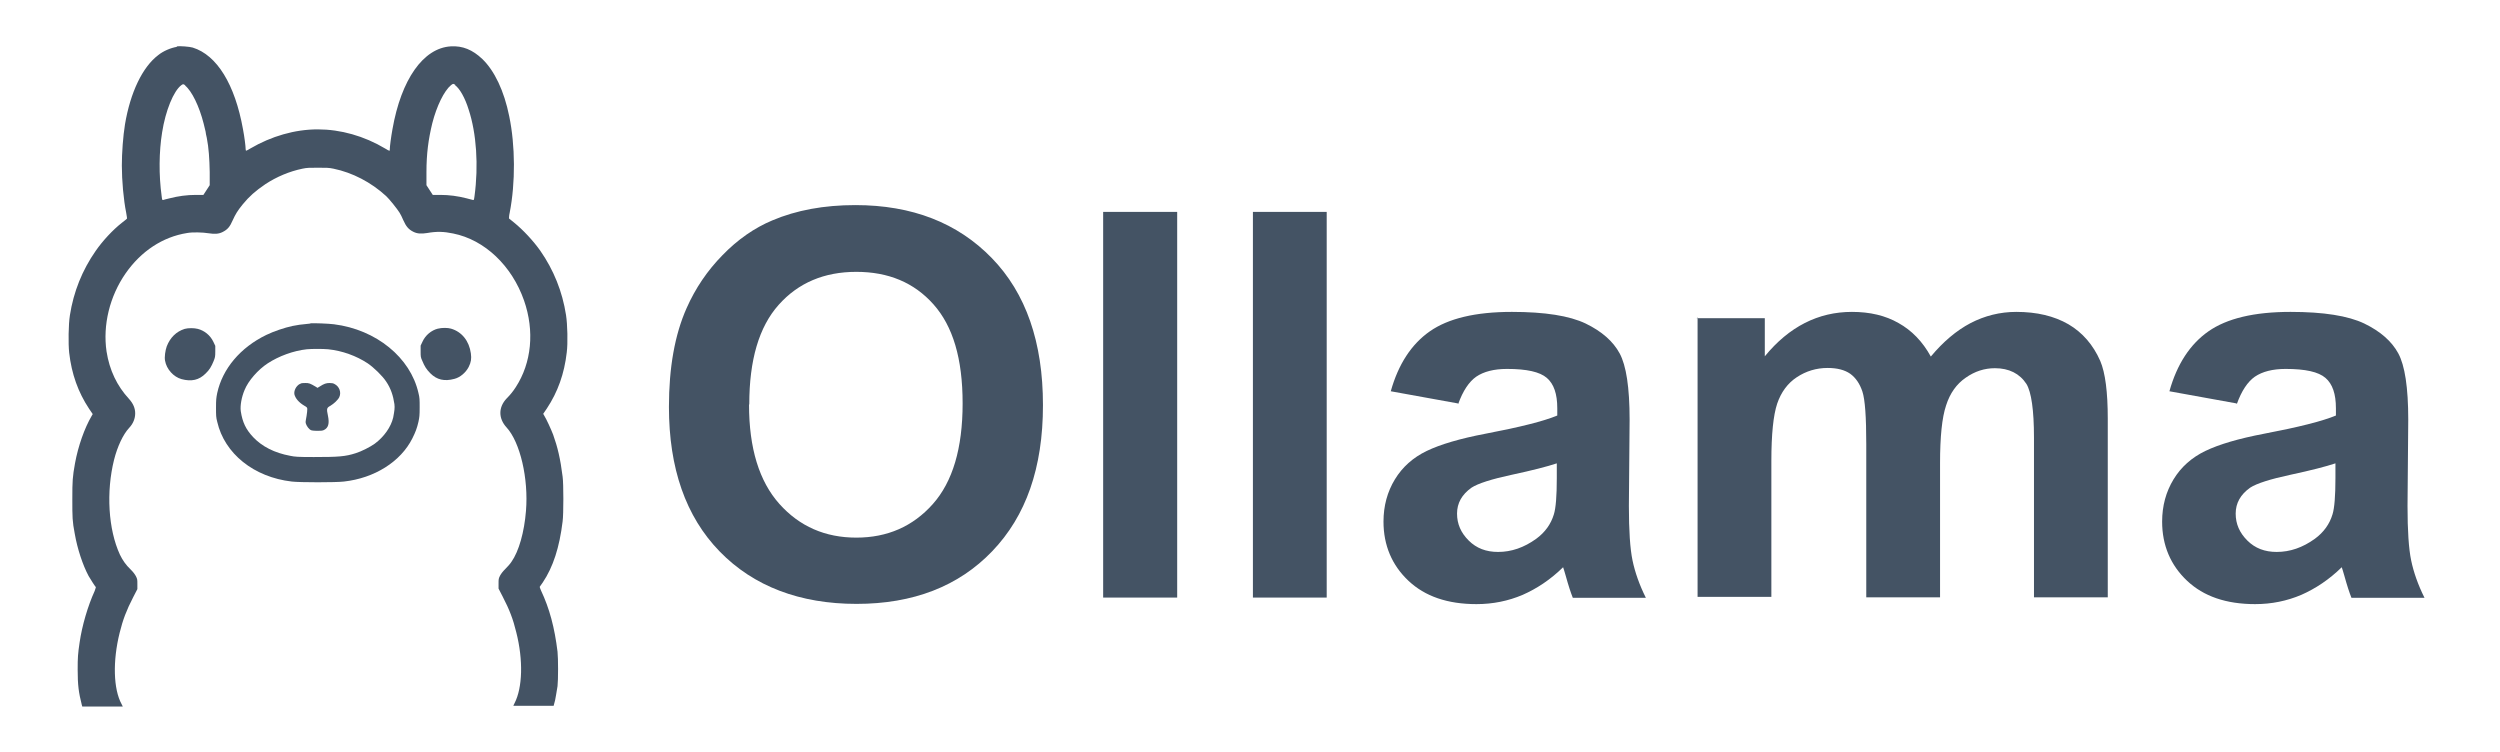 <?xml version="1.0" encoding="UTF-8"?>
<svg id="Camada_1" xmlns="http://www.w3.org/2000/svg" version="1.1" width="103" height="31" viewBox="0 0 102.7 31">
  <!-- Generator: Adobe Illustrator 29.6.1, SVG Export Plug-In . SVG Version: 2.1.1 Build 9)  -->
  <path d="M7.14,1.93c-.25.04-.56.17-.77.34-.65.49-1.15,1.54-1.37,2.85-.08.49-.13,1.18-.13,1.7,0,.62.07,1.41.18,1.95.02.12.04.23.03.24,0,0-.1.09-.21.17-.37.29-.79.74-1.08,1.16-.55.79-.91,1.68-1.06,2.65-.06.38-.07,1.16-.03,1.54.1.88.37,1.63.82,2.31l.15.22-.04.07c-.3.51-.56,1.25-.69,1.96-.1.56-.11.71-.11,1.47s0,.91.1,1.43c.11.63.33,1.29.57,1.74.08.14.28.45.3.46,0,0-.02.08-.05.16-.28.61-.52,1.43-.62,2.12-.07.47-.08.62-.08,1.12,0,.63.04.94.17,1.45l.02.07h1.67l-.05-.1c-.34-.62-.37-1.78-.08-2.94.13-.53.28-.93.56-1.47l.17-.33v-.2c0-.19,0-.21-.06-.33-.05-.09-.11-.17-.22-.28-.19-.18-.33-.38-.44-.61-.48-1.04-.57-2.59-.24-3.91.14-.55.37-1.04.62-1.31.17-.18.25-.39.25-.6s-.08-.4-.25-.59c-.5-.54-.81-1.19-.93-1.96-.16-1.09.13-2.27.78-3.21.64-.92,1.53-1.51,2.54-1.67.22-.04.64-.03.88.01.26.04.42.03.58-.05.2-.1.3-.21.42-.49.11-.24.19-.38.41-.65.27-.33.52-.55.93-.83.47-.31,1-.53,1.53-.64.19-.04.28-.04.64-.04s.45,0,.64.04c.78.16,1.55.56,2.17,1.13.13.12.45.52.55.68.04.06.11.2.15.3.12.27.22.39.42.49.16.08.32.09.57.05.39-.07.69-.06,1.07.02,1.3.26,2.42,1.33,2.92,2.76.44,1.26.31,2.57-.34,3.57-.11.17-.22.31-.38.47-.34.36-.34.82,0,1.19.56.61.91,2.11.8,3.44-.07.87-.29,1.66-.6,2.1-.05.08-.17.21-.25.29-.11.11-.17.19-.22.28-.06.12-.06.14-.06.33v.2l.17.33c.28.54.43.93.56,1.47.29,1.14.26,2.28-.07,2.92-.03.05-.05.11-.05.11s.37,0,.83,0h.83l.02-.08s.03-.11.04-.15c.02-.09.06-.34.1-.58.03-.25.03-1.15,0-1.42-.12-.99-.33-1.78-.68-2.52-.04-.08-.06-.16-.05-.16,0,0,.06-.08.12-.17.43-.64.69-1.45.82-2.52.04-.29.04-1.56,0-1.84-.09-.73-.21-1.23-.39-1.73-.08-.21-.28-.65-.37-.79l-.04-.07.15-.22c.45-.68.72-1.43.82-2.31.05-.38.03-1.16-.03-1.54-.15-.97-.51-1.86-1.06-2.65-.29-.41-.71-.86-1.08-1.16-.11-.09-.2-.16-.21-.17,0,0,0-.12.03-.24.24-1.23.23-2.77-.02-3.97-.21-1.05-.61-1.88-1.11-2.36-.4-.38-.81-.55-1.3-.52-1.13.07-2.04,1.36-2.4,3.41-.06.33-.11.72-.11.82,0,.04,0,.07-.02.07s-.09-.04-.17-.09c-.87-.52-1.84-.79-2.78-.79s-1.91.28-2.78.79c-.08.05-.16.09-.17.09s-.02-.03-.02-.07c0-.11-.05-.51-.11-.82-.33-1.84-1.07-3.05-2.07-3.36-.14-.04-.53-.07-.66-.05ZM7.47,3.52c.28.22.59.86.77,1.57.03.13.07.28.08.33,0,.05.03.17.05.26.08.41.11.86.12,1.41v.54s-.13.2-.13.2l-.13.2h-.31c-.37,0-.73.05-1.08.14-.12.03-.25.06-.27.07-.04,0-.04,0-.06-.16-.12-.87-.11-1.83.02-2.63.14-.89.47-1.7.79-1.94.08-.06.09-.05.18.02ZM18.6,3.51c.19.14.41.52.56,1.01.32.97.41,2.3.24,3.56-.02.16-.03.17-.06.16-.02,0-.14-.04-.27-.07-.35-.09-.71-.14-1.08-.14h-.31l-.13-.2-.13-.2v-.54c0-.76.08-1.35.24-2.01.18-.71.49-1.34.77-1.57.09-.07.1-.07.18-.01Z" fill="#445364"/>
  <path d="M12.64,13.33c-.42.04-.54.06-.74.1-.33.07-.77.22-1.08.37-1.07.52-1.8,1.39-2.02,2.39-.04.2-.05.27-.05.6s0,.4.05.59c.3,1.31,1.51,2.28,3.07,2.46.34.04,1.81.04,2.15,0,1.26-.14,2.34-.82,2.82-1.78.13-.26.19-.42.25-.68.04-.19.05-.26.05-.59s0-.4-.05-.6c-.33-1.46-1.74-2.61-3.48-2.83-.23-.03-.82-.05-.97-.04ZM13.37,14.39c.58.06,1.16.27,1.63.58.25.17.61.52.76.75.19.28.29.58.34.93.02.16,0,.28-.05.55-.09.39-.38.8-.76,1.08-.18.13-.55.32-.78.39-.43.14-.72.16-1.73.16-.66,0-.78-.01-.97-.05-.65-.12-1.16-.38-1.53-.77-.3-.32-.44-.61-.51-1.07-.03-.22.03-.58.16-.88.15-.37.55-.83.95-1.09.46-.3,1.06-.52,1.61-.58.21-.02.66-.02.88,0Z" fill="#445364"/>
  <path d="M12.2,15.82c-.15.08-.25.28-.22.43.04.16.18.33.4.46.12.07.13.08.13.15,0,.04-.01.17-.03.28-.02.11-.04.22-.04.25,0,.08.08.22.16.29.07.06.09.06.29.07.19,0,.22,0,.3-.03.19-.09.24-.27.17-.6-.06-.28-.05-.32.1-.4.15-.09.32-.25.37-.36.09-.2,0-.44-.2-.54-.05-.03-.11-.04-.2-.04-.14,0-.23.03-.4.14l-.1.06-.06-.04c-.25-.15-.29-.16-.44-.16-.11,0-.17,0-.22.04Z" fill="#445364"/>
  <path d="M7.46,13.55c-.35.11-.6.36-.74.72-.06.17-.1.44-.07.59.06.35.35.67.68.76.41.11.72.04.99-.23.16-.15.24-.29.33-.51.06-.15.07-.18.07-.4v-.23s-.08-.17-.08-.17c-.13-.27-.37-.46-.64-.53-.15-.04-.4-.04-.54,0Z" fill="#445364"/>
  <path d="M17.89,13.54c-.27.07-.51.27-.63.53l-.08.17v.23c0,.22,0,.25.07.4.09.22.17.35.33.51.27.27.58.34.99.23.24-.06.47-.26.59-.49.1-.2.12-.34.09-.56-.07-.51-.37-.89-.82-1.02-.13-.04-.38-.04-.53,0Z" fill="#445364"/>
  <g>
    <path d="M27.41,16.77c0-1.62.24-2.98.73-4.08.36-.81.85-1.54,1.48-2.18.62-.64,1.31-1.12,2.05-1.43.99-.42,2.13-.63,3.42-.63,2.34,0,4.21.73,5.62,2.18,1.41,1.45,2.11,3.47,2.11,6.06s-.7,4.57-2.09,6.02c-1.39,1.45-3.26,2.17-5.59,2.17s-4.24-.72-5.64-2.16c-1.4-1.44-2.09-3.43-2.09-5.96ZM30.71,16.67c0,1.8.42,3.16,1.25,4.09.83.93,1.89,1.39,3.17,1.39s2.33-.46,3.15-1.38c.82-.92,1.23-2.3,1.23-4.15s-.4-3.18-1.2-4.08-1.86-1.34-3.18-1.34-2.39.45-3.2,1.36c-.81.91-1.21,2.27-1.21,4.1Z" fill="#445364"/>
    <path d="M45.3,24.62v-15.89h3.05v15.89h-3.05Z" fill="#445364"/>
    <path d="M51.47,24.62v-15.89h3.04v15.89h-3.04Z" fill="#445364"/>
    <path d="M59.91,16.62l-2.76-.5c.31-1.11.85-1.94,1.61-2.47.76-.53,1.88-.8,3.38-.8,1.36,0,2.37.16,3.04.48.66.32,1.13.73,1.4,1.23.27.5.41,1.4.41,2.73l-.03,3.56c0,1.01.05,1.76.15,2.24.1.48.28,1,.55,1.54h-3.01c-.08-.2-.18-.5-.29-.9-.05-.18-.09-.3-.11-.36-.52.51-1.08.88-1.67,1.14-.59.25-1.22.38-1.9.38-1.19,0-2.12-.32-2.8-.96-.68-.64-1.03-1.46-1.03-2.44,0-.65.16-1.23.47-1.74s.75-.9,1.31-1.17c.56-.27,1.37-.51,2.42-.71,1.42-.27,2.41-.52,2.96-.75v-.3c0-.59-.14-1-.43-1.25-.29-.25-.83-.37-1.64-.37-.54,0-.96.11-1.27.32-.3.21-.55.59-.74,1.12ZM63.99,19.09c-.39.13-1.01.29-1.85.47s-1.4.36-1.66.53c-.4.28-.6.64-.6,1.07s.16.79.48,1.11.72.47,1.21.47c.55,0,1.07-.18,1.57-.54.37-.27.61-.61.73-1.01.08-.26.12-.75.12-1.49v-.61Z" fill="#445364"/>
    <path d="M69.75,13.11h2.81v1.57c1-1.22,2.2-1.83,3.59-1.83.74,0,1.38.15,1.92.46.54.3.99.76,1.33,1.38.51-.61,1.05-1.07,1.64-1.38.58-.3,1.21-.46,1.88-.46.85,0,1.56.17,2.15.51.58.34,1.02.85,1.31,1.51.21.49.31,1.29.31,2.38v7.36h-3.04v-6.58c0-1.14-.11-1.88-.31-2.21-.28-.43-.72-.65-1.3-.65-.43,0-.83.13-1.2.39-.38.26-.65.64-.81,1.14-.17.5-.25,1.3-.25,2.38v5.53h-3.04v-6.31c0-1.12-.05-1.84-.16-2.17-.11-.33-.28-.57-.5-.73-.23-.16-.54-.24-.93-.24-.47,0-.89.13-1.27.38-.38.25-.65.62-.81,1.09-.16.48-.24,1.27-.24,2.37v5.59h-3.04v-11.51Z" fill="#445364"/>
    <path d="M91.99,16.62l-2.76-.5c.31-1.11.85-1.94,1.61-2.47.76-.53,1.88-.8,3.38-.8,1.36,0,2.37.16,3.04.48.66.32,1.13.73,1.4,1.23.27.5.41,1.4.41,2.73l-.03,3.56c0,1.01.05,1.76.15,2.24.1.48.28,1,.55,1.54h-3.01c-.08-.2-.18-.5-.29-.9-.05-.18-.09-.3-.11-.36-.52.51-1.08.88-1.67,1.14-.59.25-1.22.38-1.9.38-1.19,0-2.12-.32-2.8-.96-.68-.64-1.03-1.46-1.03-2.44,0-.65.16-1.23.47-1.74s.75-.9,1.31-1.17c.56-.27,1.37-.51,2.42-.71,1.42-.27,2.41-.52,2.96-.75v-.3c0-.59-.14-1-.43-1.25-.29-.25-.83-.37-1.64-.37-.54,0-.96.11-1.27.32-.3.21-.55.59-.74,1.12ZM96.07,19.09c-.39.13-1.01.29-1.85.47s-1.4.36-1.66.53c-.4.28-.6.64-.6,1.07s.16.79.48,1.11.72.47,1.21.47c.55,0,1.07-.18,1.57-.54.37-.27.61-.61.73-1.01.08-.26.12-.75.12-1.49v-.61Z" fill="#445364"/>
  </g>
</svg>